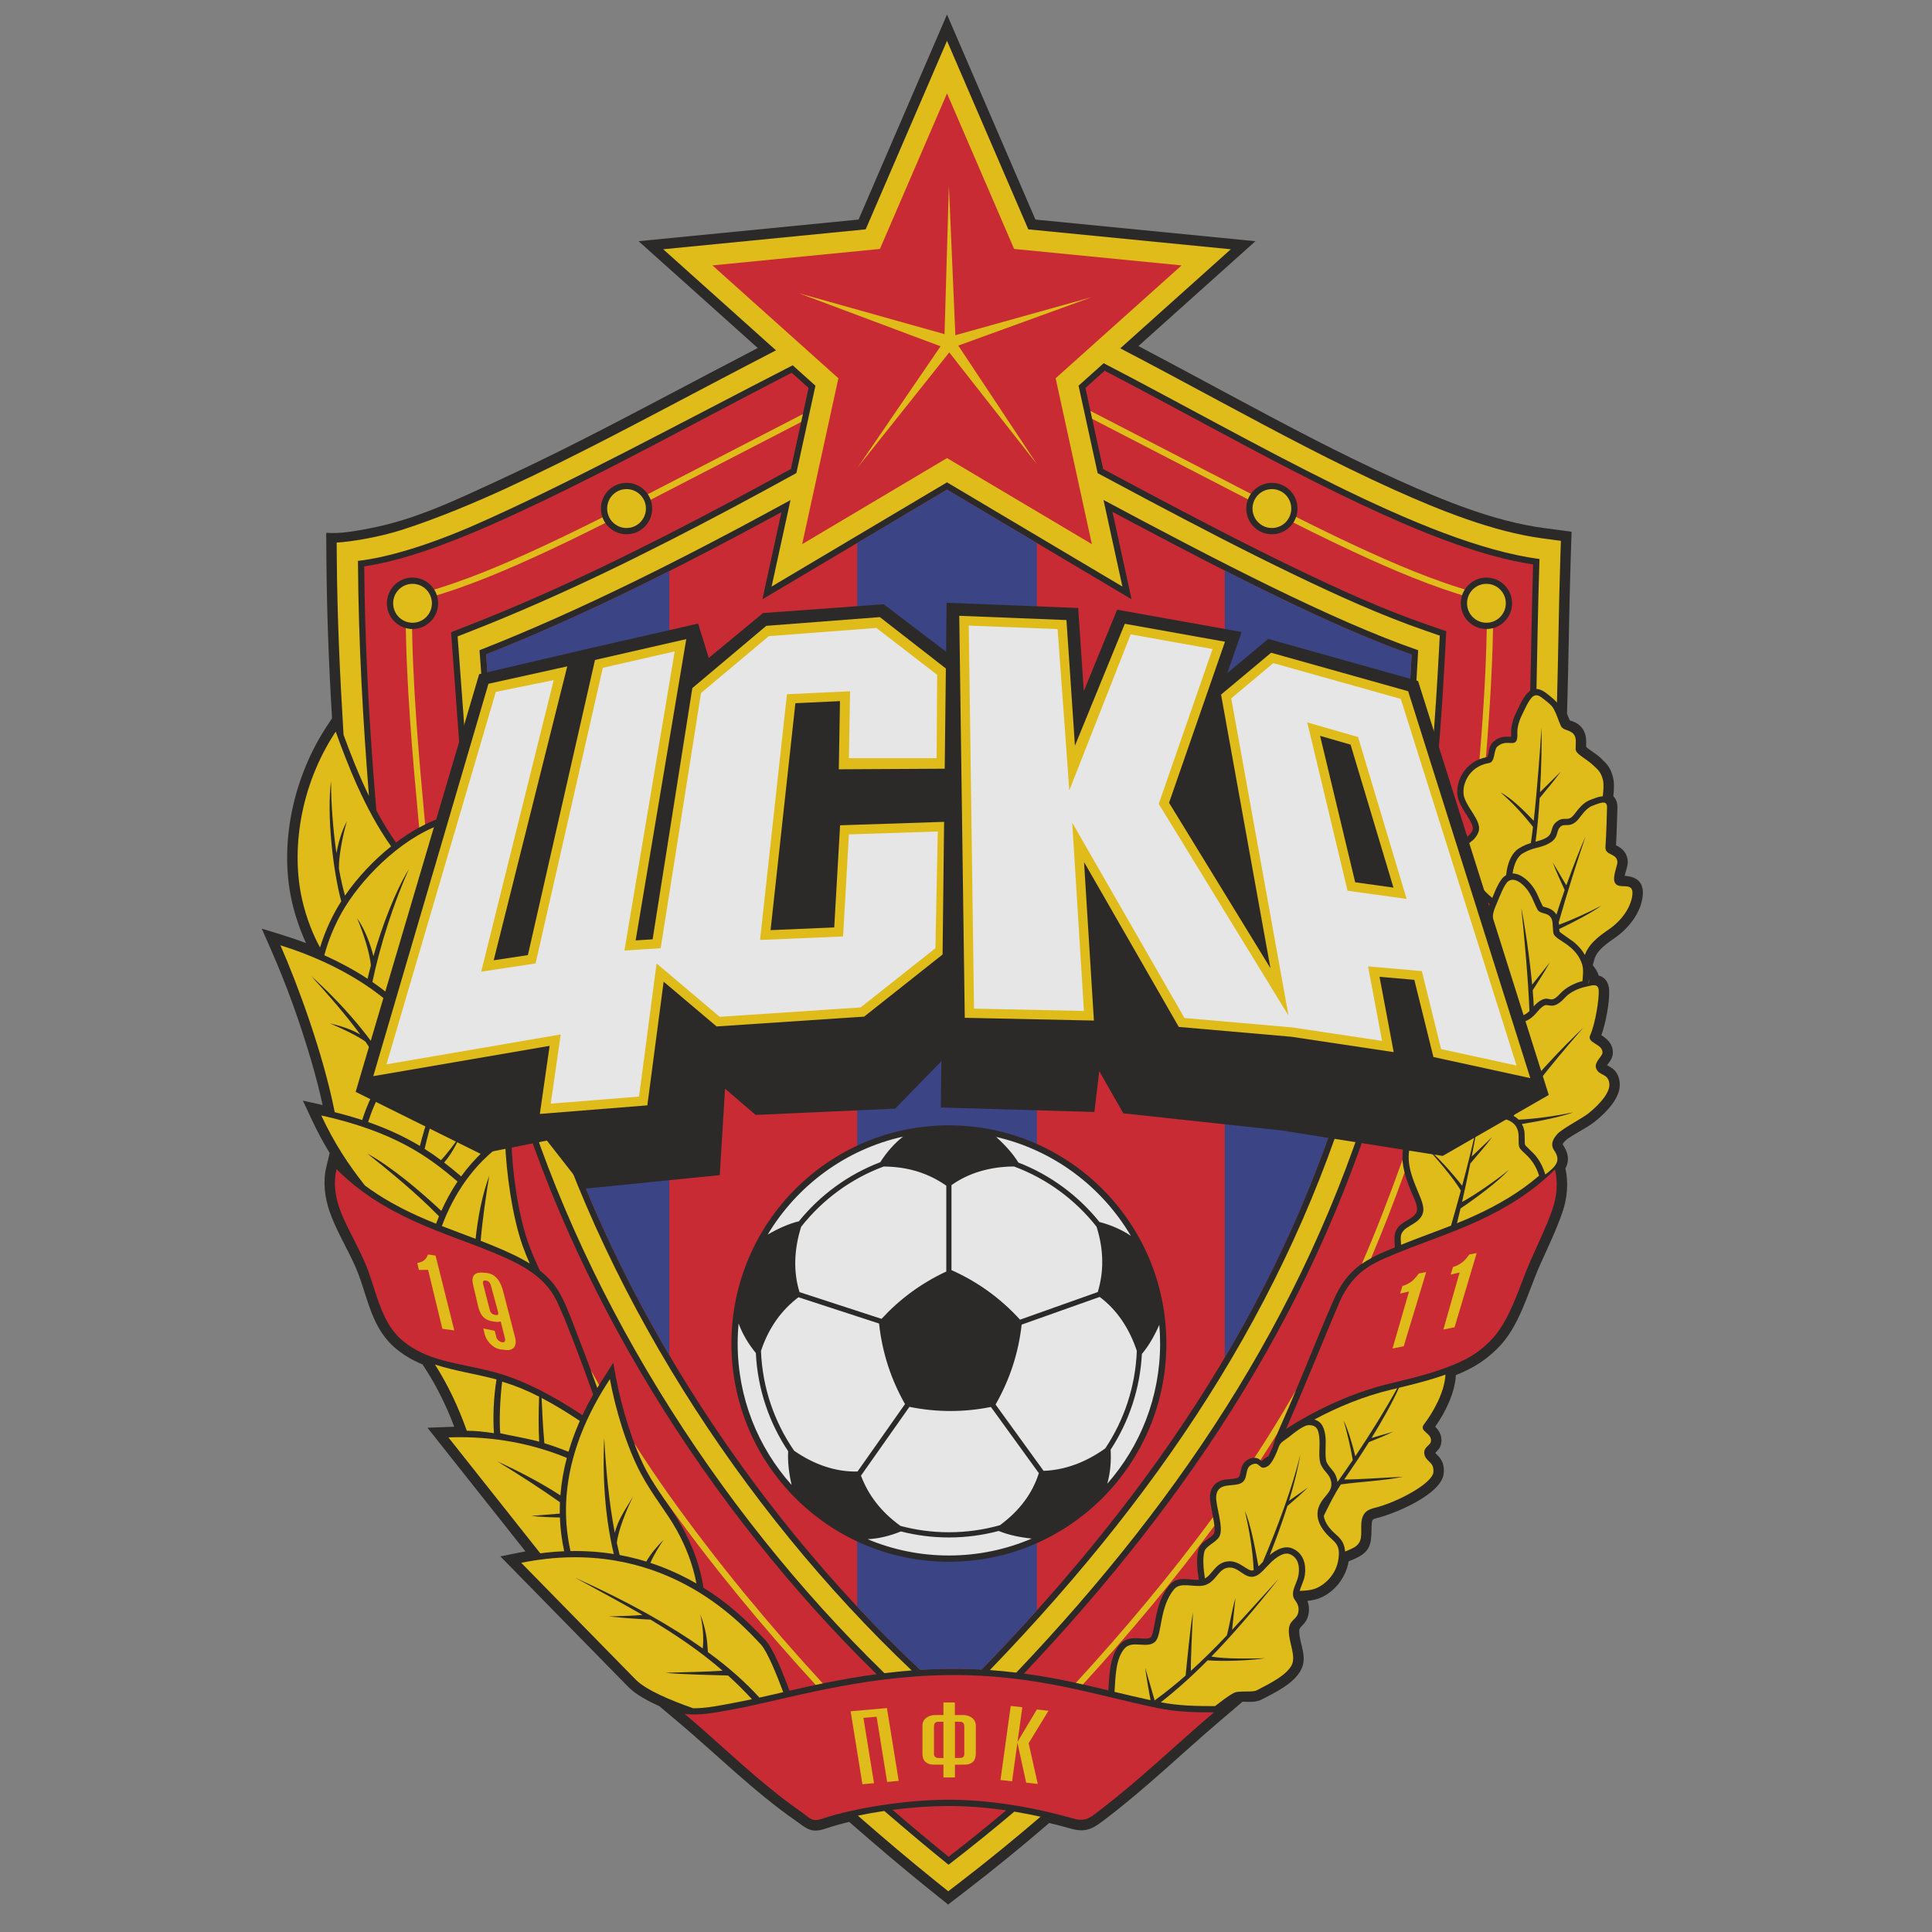 <?xml version="1.0" encoding="UTF-8"?> <svg xmlns="http://www.w3.org/2000/svg" width="108" height="108" viewBox="0 0 108 108" fill="none"><rect x="0" y="0" width="108" height="108" fill="#808080" stroke="none"/> <g opacity="0.8" clip-path="url(#clip0_136_20)"> <path fill-rule="evenodd" clip-rule="evenodd" d="M87.752 40.269C87.809 40.294 87.917 40.326 87.959 40.343C88.135 40.412 88.281 40.507 88.403 40.652C88.683 40.982 88.682 41.35 88.665 41.748C88.881 41.948 89.245 42.151 89.462 42.356C89.852 42.724 90.042 42.93 90.172 43.47C90.249 43.787 90.221 44.168 90.185 44.504C90.353 44.673 90.422 44.91 90.414 45.156C90.39 45.853 90.379 46.55 90.335 47.248C90.352 47.255 90.368 47.264 90.384 47.272C90.739 47.456 90.962 47.728 90.993 48.139C91.011 48.383 90.87 48.724 90.82 48.96C91.501 49.002 91.906 49.326 91.829 50.077C91.734 51.006 91.071 51.852 90.336 52.383C89.87 52.72 89.242 53.098 89.107 53.701C89.091 53.774 89.065 53.847 89.042 53.92C89.046 53.941 89.049 53.962 89.052 53.983C89.195 54.145 89.312 54.329 89.37 54.535C89.741 54.631 89.932 54.934 89.952 55.352C89.984 56.001 89.768 57.173 89.517 57.87C89.535 57.882 89.554 57.893 89.571 57.904C89.928 58.135 90.187 58.445 90.159 58.894C90.15 59.04 90.091 59.176 90.015 59.299C89.974 59.366 89.894 59.464 89.835 59.546C89.926 59.599 90.067 59.671 90.127 59.717C90.394 59.921 90.513 60.206 90.543 60.535C90.621 61.372 89.755 62.214 89.157 62.694C88.876 62.92 88.548 63.095 88.24 63.281C88.058 63.392 87.631 63.627 87.498 63.774C87.46 63.816 87.324 63.934 87.369 63.998C87.666 64.423 87.748 64.869 87.508 65.315C87.689 66.127 87.609 66.986 87.339 67.769C86.991 68.781 86.52 69.743 86.085 70.719C85.391 72.278 84.945 74.173 83.691 75.396C83.157 75.917 82.652 76.28 81.981 76.604C81.785 76.699 81.585 76.787 81.384 76.869C81.336 77.852 80.802 78.942 80.228 79.754C80.509 80.028 80.648 80.363 80.546 80.758C80.484 80.999 80.354 81.077 80.231 81.221C80.295 81.291 80.426 81.419 80.451 81.448C80.675 81.712 80.737 82.015 80.706 82.355C80.601 83.527 77.993 84.606 76.998 84.854C76.737 84.919 76.692 84.941 76.678 85.217C76.636 86.043 76.759 86.63 75.874 87.068C75.715 87.146 75.554 87.218 75.389 87.279C75.238 88.216 74.547 89.082 73.644 89.381C73.462 89.441 73.275 89.472 73.086 89.49C73.171 89.707 73.193 89.934 73.158 90.172C73.127 90.385 73.053 90.566 72.919 90.734C72.846 90.825 72.747 90.907 72.681 90.998C72.641 91.053 72.628 91.103 72.628 91.17C72.628 91.924 73.144 92.629 72.694 93.408C72.266 94.147 71.252 94.629 70.517 95.01C70.32 95.113 70.085 95.134 69.867 95.136C69.77 95.136 69.512 95.122 69.352 95.134L69.45 95.134L68.237 96.167C66.107 97.981 64.093 99.933 61.866 101.632C61.194 102.145 60.786 102.482 59.893 102.23C59.482 102.114 59.069 102.006 58.653 101.906C57.163 103.187 55.642 104.432 54.085 105.63L52.999 106.465L51.932 105.606C50.416 104.387 48.935 103.125 47.47 101.845C47.024 101.952 46.58 102.075 46.145 102.221C45.33 102.497 45.099 102.213 44.477 101.778C42.118 100.13 40.088 98.096 37.893 96.247L36.861 95.379C36.262 95.109 35.556 94.743 35.12 94.298L27.97 87.003L29.023 86.79C29.139 86.766 29.256 86.744 29.373 86.723L23.894 79.811L24.354 79.794C24.701 79.782 25.047 79.766 25.393 79.756C24.953 78.598 24.413 77.486 23.734 76.448L23.618 76.271C23.021 76.023 22.467 75.7 21.986 75.261C20.67 74.057 20.533 72.306 19.848 70.768C19.393 69.745 18.788 68.782 18.423 67.72C18.147 66.919 18.045 66.045 18.246 65.215L18.43 64.458C18.065 63.859 17.733 63.241 17.434 62.601L16.93 61.525L18.036 61.773C17.854 60.93 17.632 60.095 17.39 59.267C16.774 57.165 16.027 55.084 15.145 53.079L14.631 51.91L15.848 52.286C16.273 52.417 16.694 52.562 17.109 52.721C16.766 51.984 16.491 51.161 16.318 50.399C15.573 47.109 16.438 43.362 18.283 40.574L18.562 40.151C18.381 37.178 18.268 34.2 18.246 31.221L18.235 29.786C19.043 29.841 19.811 29.696 20.608 29.546C23.245 29.051 25.541 27.924 28.028 26.777C31.992 24.95 35.836 22.874 39.7 20.846C40.587 20.381 41.473 19.916 42.36 19.454L35.697 13.483L47.995 12.274L52.938 0.812L57.881 12.274L70.179 13.483L63.639 19.344C65.24 20.187 66.833 21.047 68.427 21.903C71.638 23.626 74.853 25.351 78.176 26.847C80.706 27.986 83.529 29.145 86.289 29.515L87.853 29.724L87.801 31.307C87.708 34.167 87.688 37.029 87.598 39.889C87.647 40.017 87.695 40.144 87.752 40.269ZM50.447 101.34C51.3 102.07 52.16 102.791 53.031 103.498C53.929 102.801 54.814 102.088 55.688 101.361C54.77 101.247 53.844 101.185 52.919 101.191C52.097 101.195 51.267 101.249 50.447 101.34Z" fill="#161413"></path> <path fill-rule="evenodd" clip-rule="evenodd" d="M26.382 35.261C31.377 33.302 36.236 30.892 40.97 28.37C42.157 27.737 43.339 27.095 44.518 26.445L45.584 21.561L44.312 20.421C38.108 23.601 31.549 27.159 26.474 29.375C23.888 30.504 21.599 31.178 20.01 31.353C20.037 35.968 20.301 40.409 20.625 44.496C20.07 43.354 19.606 42.176 19.205 41.078C19.003 37.796 18.852 34.509 18.827 31.217L18.82 30.332C19.722 30.275 21.216 30.018 22.447 29.626C24.494 28.974 26.751 28.009 28.271 27.308C32.232 25.482 36.106 23.39 39.97 21.364C41.099 20.771 42.235 20.175 43.378 19.584L37.074 13.934L48.393 12.821L52.938 2.282L57.483 12.821L68.803 13.934L62.624 19.472C64.476 20.437 66.314 21.43 68.153 22.417C71.368 24.142 74.611 25.882 77.938 27.38C80.465 28.517 83.455 29.724 86.212 30.093L87.255 30.233L87.22 31.288C87.134 33.95 87.11 36.613 87.035 39.274C86.901 39.108 86.732 38.986 86.564 38.848C86.359 38.679 86.135 38.52 85.89 38.514C85.938 36.442 85.961 34.23 86.058 31.25C79.55 30.378 70.16 24.693 61.695 20.304L60.292 21.561L61.36 26.45C62.238 26.921 63.117 27.391 63.996 27.858C66.758 29.324 69.535 30.773 72.353 32.129C74.719 33.268 77.173 34.386 79.655 35.245L80.484 35.532L80.438 36.41C80.03 44.05 79.29 51.802 77.237 59.194C73.499 72.651 66.24 83.577 56.809 93.501C56.319 93.442 55.827 93.394 55.334 93.358C65.58 82.733 72.523 71.821 76.116 58.881C78.054 51.902 78.845 44.434 79.276 36.348C74.426 34.67 67.936 31.289 61.687 27.949L62.743 32.789L52.938 26.963L43.133 32.789L44.188 27.957C38.449 31.096 32.531 34.102 26.805 36.348C27.401 44.268 27.853 52.017 29.81 59.036C33.408 71.939 41.428 84.342 50.964 93.379C50.455 93.419 49.947 93.47 49.441 93.532C39.946 84.297 32.212 71.981 28.69 59.35C28.396 58.293 28.135 57.225 27.902 56.147L27.905 56.142L28.192 55.48L27.784 55.587C26.491 49.319 26.122 42.76 25.646 36.436L25.581 35.576L26.382 35.261ZM49.434 101.234C50.901 102.5 52.126 103.518 53.024 104.241C54.267 103.284 55.492 102.293 56.701 101.272C57.193 101.353 57.682 101.448 58.167 101.555C56.719 102.797 55.243 104.004 53.731 105.167L53.007 105.723L52.296 105.151C50.826 103.968 49.381 102.74 47.956 101.496C48.438 101.395 48.934 101.308 49.434 101.234Z" fill="#F6CA00"></path> <path fill-rule="evenodd" clip-rule="evenodd" d="M21.862 47.311C20.386 45.232 19.41 42.681 18.767 40.897C16.708 44.008 16.29 47.645 16.885 50.27C17.137 51.382 17.527 52.308 17.891 52.966C18.117 52.227 18.424 51.514 18.793 50.854C18.881 50.697 18.975 50.54 19.076 50.382C18.617 48.683 18.259 45.563 18.505 43.667C18.506 44.9 18.615 46.36 18.807 47.697C18.911 47.118 19.1 46.445 19.387 45.915C19.139 46.785 18.938 47.861 18.945 48.552C19.044 49.105 19.158 49.62 19.285 50.066C19.961 49.084 20.864 48.11 21.862 47.311Z" fill="#F6CA00"></path> <path fill-rule="evenodd" clip-rule="evenodd" d="M24.665 46.085C22.296 46.918 20.083 49.262 19.098 51.025C18.676 51.78 18.349 52.583 18.129 53.398C18.954 53.77 19.778 54.209 20.549 54.714C20.602 54.479 20.663 54.23 20.733 53.969C20.672 53.285 20.329 52.196 19.964 51.332C20.406 51.953 20.721 52.819 20.875 53.454C21.349 51.802 22.078 49.852 22.855 48.587C21.988 50.525 21.249 52.837 20.817 54.893C21.969 55.684 22.985 56.627 23.678 57.713C24.006 57.445 24.35 57.192 24.703 56.959C24.741 56.733 24.772 56.51 24.793 56.288C24.907 55.114 24.694 53.708 24.387 52.327C24.011 50.633 24.094 47.759 24.665 46.085Z" fill="#F6CA00"></path> <path fill-rule="evenodd" clip-rule="evenodd" d="M20.398 66.269C19.457 65.08 18.678 63.889 17.959 62.353C21.977 63.252 23.893 64.595 25.576 66.049C25.229 66.567 24.927 67.117 24.67 67.691C23.478 66.572 21.908 65.242 20.529 64.48C21.768 65.467 23.288 66.705 24.54 67.993C24.483 68.13 24.429 68.268 24.377 68.407C24.024 68.265 23.672 68.118 23.324 67.959C22.283 67.486 21.3 66.941 20.398 66.269Z" fill="#F6CA00"></path> <path fill-rule="evenodd" clip-rule="evenodd" d="M18.712 62.172C18.06 58.874 16.636 55.028 15.676 52.844C18.948 53.854 21.996 55.702 23.407 57.94C22.63 58.611 21.949 59.364 21.437 60.127C20.923 60.894 20.524 61.733 20.247 62.612C19.741 62.446 19.229 62.301 18.712 62.172ZM17.395 54.562C18.358 55.614 19.304 56.698 20.141 57.832C19.703 57.577 19.188 57.383 18.446 57.21C19.163 57.514 19.908 57.868 20.421 58.22C20.821 58.787 21.193 59.366 21.524 59.959L21.712 59.676C20.828 58.108 19.185 56.163 17.395 54.562Z" fill="#F6CA00"></path> <path fill-rule="evenodd" clip-rule="evenodd" d="M27.584 56.002C25.155 56.639 22.853 58.645 21.727 60.323C21.22 61.079 20.84 61.891 20.578 62.723C21.454 63.028 22.306 63.397 23.116 63.852C23.238 63.92 23.357 63.989 23.474 64.06C23.78 62.833 24.217 61.566 24.79 60.519C24.401 61.738 24.024 62.98 23.737 64.222C24.053 64.423 24.357 64.634 24.652 64.855C25.048 64.43 25.468 63.867 25.834 63.315C25.434 64.124 25.182 64.581 24.826 64.986C25.149 65.234 25.464 65.493 25.778 65.762C26.134 65.271 26.534 64.812 26.98 64.394C26.973 63.626 26.892 62.81 26.78 62.001C26.542 60.282 26.88 57.624 27.584 56.002Z" fill="#F6CA00"></path> <path fill-rule="evenodd" clip-rule="evenodd" d="M28.071 77.234C27.948 78.214 27.903 79.472 27.966 80.12C28.253 80.194 29.514 80.415 30.14 80.592C30.1 79.808 30.102 78.966 30.137 78.074C29.416 77.704 28.815 77.465 28.071 77.234ZM30.431 80.678C30.736 80.77 31.04 80.873 31.341 80.985C31.488 81.04 31.634 81.097 31.78 81.157C31.951 80.574 32.163 79.998 32.413 79.431C31.73 78.974 31.013 78.533 30.276 78.146C30.314 78.987 30.354 79.838 30.431 80.678Z" fill="#F6CA00"></path> <path fill-rule="evenodd" clip-rule="evenodd" d="M30.202 86.831L25.066 80.352C27.664 80.255 29.868 80.75 31.686 81.496C31.504 82.187 31.381 82.888 31.326 83.595C30.353 82.955 29.055 82.261 27.804 81.696C28.912 82.369 30.252 83.231 31.303 83.977C31.294 84.188 31.291 84.4 31.294 84.612C30.873 84.647 30.457 84.676 29.697 84.74C30.217 84.8 30.8 84.819 31.3 84.829C31.322 85.454 31.4 86.083 31.538 86.715C31.095 86.734 30.649 86.773 30.202 86.831Z" fill="#F6CA00"></path> <path fill-rule="evenodd" clip-rule="evenodd" d="M34.093 77.095C32.014 80.252 31.172 83.517 31.891 86.705C32.707 86.691 33.515 86.745 34.312 86.872C33.899 85.156 33.654 82.94 33.776 80.379C33.87 82.114 34.037 83.946 34.366 85.678C34.543 85.025 34.811 84.588 35.394 83.651C34.972 84.489 34.545 85.614 34.482 86.253C34.531 86.48 34.583 86.705 34.638 86.927C35.139 87.02 35.636 87.141 36.127 87.292C36.384 86.845 36.719 86.452 37.09 86.083C36.864 86.428 36.578 86.856 36.357 87.365C37.081 87.603 37.794 87.905 38.492 88.276C38.642 88.356 38.787 88.436 38.931 88.519C38.723 87.391 38.295 86.377 37.828 85.532C37.266 84.516 36.498 83.628 35.837 82.393C35.017 80.864 34.394 78.731 34.093 77.095Z" fill="#F6CA00"></path> <path d="M38.746 95.492C37.507 95.057 36.113 94.48 35.534 93.889L29.137 87.362C36.955 85.782 41.366 90.681 42.535 91.929C42.88 92.298 43.408 93.585 43.784 94.594C43.339 94.696 42.895 94.799 42.451 94.897C41.718 94.086 40.782 93.238 39.573 92.355C39.529 91.613 39.463 91.065 39.142 90.244C39.297 90.905 39.345 91.541 39.287 92.149C37.526 90.898 35.211 89.578 32.145 88.193C33.405 88.886 34.672 89.553 35.914 90.275C35.356 90.324 35.003 90.328 34.037 90.359C34.877 90.455 35.817 90.51 36.361 90.538C37.756 91.37 39.114 92.283 40.394 93.393C39.618 93.453 38.205 93.477 37.192 93.509C38.008 93.603 39.942 93.637 40.697 93.662C41.155 94.075 41.601 94.515 42.035 94.987C41.7 95.058 41.366 95.126 41.031 95.189C40.383 95.31 39.481 95.505 38.746 95.492Z" stroke="#161413" stroke-width="0.039"></path> <path fill-rule="evenodd" clip-rule="evenodd" d="M38.746 95.492C37.507 95.057 36.113 94.48 35.534 93.889L29.137 87.362C36.955 85.782 41.366 90.681 42.535 91.929C42.88 92.298 43.408 93.585 43.784 94.594C43.339 94.696 42.895 94.799 42.451 94.897C41.718 94.086 40.782 93.238 39.573 92.355C39.529 91.613 39.463 91.065 39.142 90.244C39.297 90.905 39.345 91.541 39.287 92.149C37.526 90.898 35.211 89.578 32.145 88.193C33.405 88.886 34.672 89.553 35.914 90.275C35.356 90.324 35.003 90.328 34.037 90.359C34.877 90.455 35.817 90.51 36.361 90.538C37.756 91.37 39.114 92.283 40.394 93.393C39.618 93.453 38.205 93.477 37.192 93.509C38.008 93.603 39.942 93.637 40.697 93.662C41.155 94.075 41.601 94.515 42.035 94.987C41.7 95.058 41.366 95.126 41.031 95.189C40.383 95.31 39.481 95.505 38.746 95.492Z" fill="#F6CA00"></path> <path fill-rule="evenodd" clip-rule="evenodd" d="M24.316 76.279C25.037 77.41 25.611 78.624 26.095 79.979C26.563 79.984 26.982 80.021 27.611 80.116C27.551 79.227 27.588 78.144 27.755 77.112C26.655 76.812 25.439 76.644 24.316 76.279Z" fill="#F6CA00"></path> <path d="M18.811 65.353C18.635 66.078 18.73 66.826 18.972 67.53C19.284 68.435 19.84 69.319 20.379 70.53C20.993 71.911 21.209 73.761 22.378 74.83C23.812 76.141 25.696 76.175 27.683 76.718C29.26 77.149 30.899 78.005 32.559 79.109C32.742 78.719 32.942 78.334 33.158 77.953C32.442 75.933 31.541 73.591 31.125 72.732C30.4 71.237 28.916 70.576 27.481 69.982C24.92 68.921 21.468 68.043 18.811 65.353Z" stroke="#161413" stroke-width="0.039"></path> <path fill-rule="evenodd" clip-rule="evenodd" d="M28.237 63.829C26.432 65.071 25.339 66.824 24.701 68.536C25.328 68.781 25.958 69.012 26.587 69.252C26.713 68.046 26.955 66.796 27.349 65.725C27.153 66.928 26.973 68.149 26.869 69.361C27.118 69.457 27.366 69.556 27.613 69.659C28.365 69.97 29.033 70.275 29.612 70.635C29.474 70.318 29.339 69.989 29.215 69.643C28.632 68.008 28.292 65.491 28.237 63.829Z" fill="#F6CA00"></path> <path fill-rule="evenodd" clip-rule="evenodd" d="M18.811 65.353C18.635 66.078 18.73 66.826 18.972 67.53C19.284 68.435 19.84 69.319 20.379 70.53C20.993 71.911 21.209 73.761 22.378 74.83C23.812 76.141 25.696 76.175 27.683 76.718C29.26 77.149 30.899 78.005 32.559 79.109C32.742 78.719 32.942 78.334 33.158 77.953C32.442 75.933 31.541 73.591 31.125 72.732C30.4 71.237 28.916 70.576 27.481 69.982C24.92 68.921 21.468 68.043 18.811 65.353Z" fill="#D91521"></path> <path fill-rule="evenodd" clip-rule="evenodd" d="M86.925 65.377C87.101 66.102 87.031 66.876 86.789 67.579C86.478 68.484 86.093 69.27 85.554 70.481C84.94 71.861 84.419 73.872 83.285 74.978C82.74 75.51 82.326 75.79 81.728 76.079C80.458 76.692 78.971 77.03 77.611 77.361C75.974 77.758 73.899 78.581 71.891 79.88C72.779 77.885 74.496 73.654 74.882 72.781C75.729 70.867 77.017 70.502 78.452 69.908C80.964 68.897 84.293 67.993 86.925 65.377Z" fill="#D91521"></path> <path fill-rule="evenodd" clip-rule="evenodd" d="M62.301 94.576C62.36 93.679 62.374 92.712 62.861 92.153C63.294 91.658 64.116 92.187 64.566 91.779C64.978 91.406 64.788 89.838 65.644 88.829C65.993 88.418 66.745 88.745 67.271 88.633C67.979 88.481 68.065 87.702 68.663 87.63C69.245 87.56 69.569 88.282 70.133 88.122C70.462 88.028 70.721 87.651 71.055 87.331C71.388 87.011 71.797 86.749 72.111 86.882C72.569 87.078 72.657 87.544 72.594 88.003C72.531 88.462 72.219 88.817 72.288 89.223C72.332 89.486 72.652 89.61 72.582 90.088C72.508 90.588 72.046 90.506 72.046 91.17C72.046 91.841 72.479 92.614 72.189 93.115C71.867 93.673 71.021 94.091 70.249 94.492C70.012 94.615 69.238 94.495 68.984 94.63C68.569 94.853 68.245 95.131 67.925 95.371L67.859 95.372C66.846 95.374 65.882 95.351 64.888 95.16C65.737 94.496 66.594 93.736 67.508 92.814C68.407 92.88 69.858 92.831 70.719 92.696C70.048 92.713 68.501 92.748 67.716 92.603C68.845 91.447 70.066 90.041 71.471 88.266C70.6 89.21 69.753 90.17 68.876 91.107C68.941 90.497 68.988 90.054 69.063 89.326C68.843 90.109 68.727 90.884 68.584 91.418C67.938 92.099 67.273 92.765 66.569 93.404C66.562 92.636 66.644 91.177 66.686 90.137C66.532 90.958 66.354 92.934 66.276 93.665C65.728 94.148 65.154 94.613 64.546 95.054C64.36 94.41 64.235 93.975 64.02 93.232C64.095 93.898 64.232 94.532 64.316 95.041C63.642 94.896 62.971 94.737 62.301 94.576Z" fill="#F6CA00"></path> <path fill-rule="evenodd" clip-rule="evenodd" d="M78.103 77.602C77.449 78.792 76.592 80.171 75.764 81.405C75.561 80.6 75.363 79.94 75.109 79.4C75.305 80.101 75.489 80.848 75.621 81.618C75.327 82.052 75.038 82.466 74.766 82.843C74.76 82.793 74.751 82.742 74.737 82.687C74.626 82.228 74.358 82.123 74.168 81.756C74.042 81.515 74.13 80.717 74.102 80.397C74.058 79.879 73.916 79.471 73.471 79.353C74.807 78.635 76.26 78.049 77.693 77.701L78.103 77.602ZM80.802 76.842C80.752 77.852 80.083 78.993 79.597 79.627C79.291 80.028 80.111 80.111 79.982 80.613C79.934 80.801 79.575 80.905 79.618 81.248C79.68 81.743 80.183 81.675 80.126 82.303C80.072 82.908 78.166 83.962 76.857 84.287C76.49 84.379 76.131 84.519 76.097 85.188C76.067 85.761 76.225 86.243 75.616 86.545C75.465 86.619 75.326 86.681 75.189 86.733C75.171 86.387 75.049 86.102 74.731 85.824C74.366 85.506 74.042 85.139 74.003 84.731C74.28 84.172 74.56 83.579 74.956 82.979C76.137 82.819 77.382 82.77 78.432 82.554C77.29 82.602 76.154 82.699 75.144 82.704C75.547 82.121 76.036 81.396 76.526 80.615C76.938 80.448 77.414 80.261 77.885 80.031C77.395 80.174 77.039 80.278 76.669 80.386C77.234 79.472 77.79 78.493 78.205 77.577C79.075 77.366 79.957 77.145 80.802 76.842Z" fill="#F6CA00"></path> <path fill-rule="evenodd" clip-rule="evenodd" d="M67.355 88.235C67.266 87.656 67.228 87.107 67.323 86.74C67.406 86.418 67.975 86.228 68.163 85.895C68.436 85.412 67.933 84.14 67.987 83.621C68.063 82.89 68.813 83.101 69.278 82.95C69.85 82.764 69.517 82.099 69.961 81.88C70.473 81.628 70.353 82.283 70.884 81.951C71.119 81.804 71.381 81.176 71.478 80.894C71.579 80.598 71.839 80.5 72.007 80.364C72.46 79.996 72.906 79.677 73.128 79.668C73.625 79.648 73.713 79.933 73.756 80.427C73.795 80.888 73.67 81.554 73.859 81.918C74.062 82.309 74.311 82.404 74.399 82.77C74.509 83.221 74.262 83.435 73.993 83.768C73.226 84.716 73.89 85.553 74.502 86.088C74.867 86.406 74.871 86.718 74.826 87.106C74.717 88.042 74 88.649 73.463 88.826C73.228 88.904 72.945 88.92 72.654 88.932C72.722 88.668 72.898 88.362 72.941 88.051C73.025 87.436 72.863 86.823 72.249 86.561C71.804 86.371 71.335 86.632 70.983 86.927C71.306 86.105 71.659 85.157 71.968 84.184C72.314 83.883 72.722 83.541 73.111 83.155C72.686 83.452 72.379 83.668 72.058 83.893C72.325 83.02 72.552 82.135 72.685 81.311C72.266 83.103 71.391 85.432 70.594 87.311C70.516 87.394 70.432 87.483 70.348 87.562C70.105 86.243 69.91 85.231 69.59 84.454C69.825 85.488 70.028 86.617 70.082 87.769C70.067 87.776 70.052 87.781 70.039 87.785C69.736 87.871 69.296 87.201 68.622 87.283C67.933 87.366 67.777 88.018 67.355 88.235Z" fill="#F6CA00"></path> <path fill-rule="evenodd" clip-rule="evenodd" d="M80.564 63.034C80.566 62.646 80.623 62.287 80.794 61.994C81.126 61.427 82.032 61.79 82.398 61.304C82.732 60.86 82.251 59.356 82.902 58.203C83.168 57.734 83.911 57.824 84.406 57.614C85.073 57.331 84.692 57.327 85.248 57.097C85.88 56.835 85.949 56.39 86.345 56.205C86.573 56.098 86.831 56.486 87.468 55.783C87.777 55.44 88.283 55.234 88.617 55.167C88.955 55.099 89.349 54.918 89.371 55.38C89.393 55.83 89.184 57.233 88.893 57.864C88.681 58.322 89.611 58.341 89.579 58.858C89.567 59.052 89.112 59.37 89.218 59.699C89.372 60.173 89.906 59.963 89.964 60.59C90.004 61.018 89.54 61.639 88.794 62.239C88.455 62.511 87.325 63.098 87.069 63.38C86.795 63.68 86.651 63.988 86.893 64.333C87.294 64.908 86.923 65.246 86.382 65.657C86.266 65.262 86.084 64.895 85.81 64.567C85.711 64.449 85.295 64.077 85.254 63.998C85.216 63.89 85.248 63.41 85.208 63.208C85.181 63.067 85.135 62.944 85.074 62.834C85.972 62.69 87.319 62.425 87.943 62.178C87.004 62.385 85.692 62.562 84.89 62.59C84.808 62.506 84.712 62.435 84.607 62.376C85.488 60.971 87.611 58.463 88.518 57.441C87.561 58.33 85.035 60.897 84.354 62.262C84.269 62.232 84.18 62.206 84.087 62.186C83.497 62.056 82.41 62.393 81.838 62.579C81.409 62.718 80.986 62.873 80.564 63.034Z" fill="#F6CA00"></path> <path fill-rule="evenodd" clip-rule="evenodd" d="M82.127 53.721C82.118 53.6 82.116 53.481 82.124 53.367C82.165 53.516 82.196 53.638 82.127 53.721ZM84.556 48.827C84.627 48.336 84.802 47.895 85.12 47.706C85.742 47.335 86.101 47.432 86.621 47.128C87.211 46.783 86.925 46.406 87.292 46.169C87.503 46.032 87.836 46.306 88.273 45.745C88.556 45.381 88.736 45.139 89.058 45.027C89.384 44.914 89.85 44.673 89.834 45.136C89.819 45.578 89.802 46.552 89.746 47.341C89.71 47.844 90.375 47.666 90.414 48.182C90.428 48.375 90.118 49.025 90.269 49.336C90.486 49.785 91.333 49.217 91.251 50.017C91.196 50.559 90.823 51.313 89.997 51.91C89.599 52.198 88.857 52.642 88.595 53.383C88.448 53.119 88.251 52.893 88.009 52.686C87.894 52.587 87.236 52.154 87.175 52.075C87.169 52.027 87.165 51.979 87.162 51.932C87.971 51.546 89.031 50.995 89.517 50.624C88.824 50.997 87.885 51.418 87.148 51.694C87.145 51.645 87.141 51.596 87.135 51.549C87.605 49.891 88.287 47.772 88.634 46.758C88.372 47.336 87.957 48.376 87.559 49.489C87.304 49.053 87.125 48.769 86.797 48.206C87.023 48.813 87.271 49.307 87.466 49.751C87.303 50.213 87.146 50.681 87.005 51.129C86.987 51.099 86.967 51.069 86.944 51.039C86.828 50.89 86.677 50.806 86.502 50.748C86.456 50.733 86.291 50.692 86.246 50.666C86.074 50.348 85.977 50.03 85.779 49.707C85.538 49.312 85.05 48.827 84.556 48.827ZM88.821 54.754C88.835 54.841 88.828 54.926 88.802 55.01L88.804 54.983C88.808 54.907 88.814 54.831 88.821 54.754Z" fill="#F6CA00"></path> <path fill-rule="evenodd" clip-rule="evenodd" d="M82.384 58.517C82.348 58.424 82.319 58.335 82.301 58.252C82.232 57.927 82.656 57.502 82.676 57.119C82.704 56.564 81.687 55.653 81.504 55.165C81.245 54.477 82.009 54.329 82.358 53.984C82.786 53.562 82.192 53.116 82.491 52.722C82.837 52.266 83.022 52.905 83.348 52.37C83.493 52.133 83.496 51.651 83.457 51.356C83.416 51.046 83.604 50.653 83.693 50.447C83.812 50.17 84.103 49.376 84.336 49.247C84.697 49.006 85.222 49.468 85.481 49.891C85.722 50.285 85.768 50.52 85.945 50.844C86.081 51.095 86.473 51.003 86.668 51.255C86.83 51.463 86.776 51.673 86.829 52.128C86.863 52.421 87.336 52.571 87.782 52.952C88.049 53.181 88.315 53.479 88.448 53.933C88.525 54.197 88.489 54.478 88.463 54.843C88.011 54.951 87.517 55.207 87.21 55.548C86.66 56.155 86.666 55.669 86.198 55.888C85.999 55.981 85.866 56.116 85.74 56.257C85.726 55.974 85.704 55.672 85.677 55.36C85.947 54.922 86.313 54.388 86.633 53.801C86.23 54.31 85.968 54.642 85.648 55.046C85.496 53.429 85.223 51.625 85.042 50.759C85.177 51.989 85.429 54.756 85.498 56.519C85.394 56.618 85.275 56.707 85.115 56.774C84.922 56.854 84.76 56.932 84.619 57.091C84.535 57.186 84.384 57.243 84.27 57.291C83.716 57.527 82.97 57.376 82.599 58.031C82.51 58.189 82.44 58.351 82.384 58.517Z" fill="#F6CA00"></path> <path fill-rule="evenodd" clip-rule="evenodd" d="M83.419 50.196C82.968 49.828 82.601 49.361 82.33 49.103C81.716 48.519 82.104 48.959 81.734 48.397C81.44 47.95 81.813 47.347 82.233 47.049C82.507 46.853 82.659 46.563 82.679 46.37C82.736 45.818 82.053 45.211 81.849 44.558C81.674 43.995 82.036 42.85 83.235 42.655C83.591 42.597 83.489 41.938 83.692 41.746C84.272 41.195 84.865 41.995 84.821 40.973C84.808 40.661 84.929 40.278 85.028 40.077C85.16 39.806 85.49 39.027 85.729 38.91C85.932 38.788 86.126 38.941 86.343 39.119C86.522 39.266 86.734 39.412 86.841 39.609C87.063 40.014 87.097 40.252 87.257 40.584C87.382 40.842 87.754 40.787 87.96 41.03C88.111 41.209 88.096 41.404 88.078 41.861C88.065 42.156 88.637 42.378 89.063 42.781C89.319 43.022 89.496 43.148 89.607 43.608C89.661 43.833 89.634 44.176 89.597 44.514C89.444 44.519 89.288 44.57 89.146 44.621C89.078 44.646 89.011 44.673 88.942 44.697C88.508 44.847 88.268 45.181 87.996 45.53C87.655 45.969 87.476 45.632 87.101 45.875C86.596 46.202 86.879 46.571 86.444 46.826C86.282 46.921 86.126 46.973 85.946 47.021L85.837 47.05C85.933 46.39 86.01 45.516 86.067 44.614C86.395 44.201 86.858 43.682 87.252 43.13C86.789 43.588 86.458 43.916 86.087 44.285C86.167 42.868 86.196 41.435 86.167 40.69C86.105 41.785 85.931 44.133 85.736 45.881C85.163 45.277 84.436 44.572 83.876 44.295C84.556 44.866 85.227 45.622 85.696 46.224C85.656 46.559 85.616 46.864 85.576 47.125C85.362 47.192 85.166 47.271 84.941 47.405C84.454 47.695 84.254 48.33 84.192 48.925C84.178 48.933 84.165 48.941 84.152 48.949C83.83 49.143 83.583 49.796 83.419 50.196Z" fill="#F6CA00"></path> <path fill-rule="evenodd" clip-rule="evenodd" d="M78.32 69.584C78.3 69.338 78.296 69.151 78.316 69.062C78.427 68.573 79.091 68.51 79.426 68.045C79.721 67.637 79.496 67.168 79.25 66.577C78.934 65.818 78.551 64.891 78.858 63.973C78.934 63.242 79.365 63.847 79.83 63.696C79.977 63.648 81.403 63.043 82.602 62.715C82.351 63.893 82.057 65.082 81.735 66.282C81.179 65.576 80.353 64.646 79.749 64.156C80.221 64.661 81.274 65.876 81.662 66.554C81.486 67.204 81.302 67.856 81.114 68.513C80.187 68.879 79.25 69.21 78.322 69.583L78.32 69.584ZM82.631 62.707C83.2 62.553 83.716 62.462 84.012 62.528C85.206 62.791 84.791 63.73 84.926 64.117C85.03 64.416 85.711 64.659 86.037 65.722C84.974 66.633 83.781 67.336 82.499 67.926C82.15 68.087 81.798 68.237 81.445 68.38C81.512 68.112 81.578 67.836 81.645 67.553C82.394 67.052 83.751 66.061 84.346 65.395C83.83 65.833 82.446 66.817 81.73 67.189C81.884 66.52 82.037 65.808 82.191 65.044C82.525 64.633 82.993 64.129 83.417 63.558C82.947 64.005 82.641 64.298 82.268 64.654C82.389 64.039 82.51 63.391 82.631 62.707Z" fill="#F6CA00"></path> <path fill-rule="evenodd" clip-rule="evenodd" d="M52.939 5.22L49.189 13.916L39.826 14.836L46.866 21.145L44.842 30.418L52.939 25.607L61.036 30.418L59.011 21.145L66.051 14.836L56.689 13.916L52.939 5.22Z" fill="#D91521"></path> <path fill-rule="evenodd" clip-rule="evenodd" d="M53.043 10.377L52.8 18.679L44.664 16.394L52.577 19.358L47.948 26.127L53.064 19.7L57.982 25.97L53.569 19.319L61.031 16.61L53.405 18.738L53.043 10.377Z" fill="#F6CA00"></path> <path fill-rule="evenodd" clip-rule="evenodd" d="M38.266 95.801C40.435 97.628 42.358 99.588 44.808 101.3C45.279 101.629 45.377 101.865 45.959 101.669C47.742 101.067 50.622 100.62 52.914 100.607C55.279 100.594 57.724 101.012 60.049 101.669C60.725 101.859 60.998 101.561 61.513 101.168C63.728 99.478 65.738 97.529 67.86 95.722C66.744 95.725 65.783 95.7 64.712 95.482C61.345 94.796 57.911 93.582 52.982 93.638C48.053 93.693 43.813 95.025 41.095 95.533C39.97 95.743 39.01 95.926 38.266 95.801Z" fill="#D91521"></path> <path fill-rule="evenodd" clip-rule="evenodd" d="M26.255 34.935C31.25 32.976 36.074 30.582 40.807 28.06C41.946 27.453 43.081 26.837 44.212 26.215L45.2 21.686L44.254 20.837C43.051 21.458 41.857 22.085 40.671 22.707C36.784 24.746 32.887 26.849 28.903 28.686C28.017 29.095 26.949 29.577 25.821 30.029C23.985 30.764 22.179 31.388 20.361 31.66C20.395 35.635 20.586 39.489 20.889 43.452C20.936 44.07 20.986 44.687 21.037 45.304C21.372 45.929 21.737 46.534 22.137 47.098C22.913 46.513 23.737 46.041 24.55 45.754L25.229 45.516L24.996 46.198C24.447 47.808 24.359 50.59 24.728 52.25C25.013 53.533 25.268 55.008 25.141 56.322C25.128 56.452 25.113 56.582 25.095 56.712C25.859 56.25 26.659 55.889 27.445 55.676C26.139 49.374 25.779 42.853 25.298 36.462L25.214 35.343L26.255 34.935ZM44.132 94.513C44.801 94.358 45.471 94.207 46.143 94.072C47.092 93.882 48.044 93.717 49 93.589C39.544 84.327 31.868 72.046 28.355 59.444C28.105 58.55 27.88 57.649 27.676 56.744C27.156 58.304 26.921 60.472 27.126 61.952C27.22 62.631 27.302 63.36 27.326 64.086C27.553 63.894 27.791 63.712 28.041 63.54L28.566 63.179L28.587 63.817C28.645 65.568 28.958 67.879 29.546 69.524C29.73 70.04 29.952 70.536 30.181 71.029C30.406 71.206 30.614 71.397 30.803 71.606C31.304 72.162 31.609 72.886 31.973 73.818C32.32 74.707 33.059 76.646 33.389 77.582L34.281 76.177L34.438 77.031C34.733 78.635 35.391 80.818 36.145 82.227C36.737 83.331 37.536 84.279 38.135 85.362C38.72 86.42 39.148 87.564 39.324 88.753C40.634 89.566 41.704 90.53 42.79 91.689C43.208 92.135 43.751 93.47 44.132 94.513ZM49.893 101.171C50.926 102.061 51.971 102.94 53.029 103.795C54.118 102.953 55.188 102.086 56.243 101.201C55.139 101.039 54.025 100.951 52.918 100.957C51.995 100.962 50.947 101.035 49.893 101.171ZM61.957 94.493C62.011 93.616 62.04 92.564 62.601 91.922C63.155 91.288 64.058 91.769 64.334 91.519C64.443 91.42 64.566 90.638 64.598 90.475C64.731 89.797 64.925 89.138 65.38 88.602C65.833 88.069 66.475 88.336 67.011 88.313C66.915 87.693 66.874 87.083 66.985 86.652C67.118 86.136 67.688 86.026 67.86 85.722C68.026 85.428 67.59 84.076 67.641 83.584C67.67 83.305 67.782 83.058 68.014 82.893C68.41 82.614 68.787 82.741 69.171 82.616C69.45 82.526 69.208 81.861 69.807 81.566C69.999 81.469 70.275 81.459 70.409 81.584C70.456 81.627 70.501 81.658 70.541 81.676L70.557 81.659C70.664 81.535 70.785 81.454 70.911 81.402L71.147 80.886C71.246 80.503 71.398 80.12 71.573 79.737C72.027 78.719 72.457 77.686 72.886 76.658C73.443 75.323 73.98 73.96 74.564 72.639C75.353 70.855 76.395 70.38 77.977 69.726C77.948 69.403 77.942 69.135 77.976 68.984C78.132 68.294 78.834 68.269 79.144 67.84C79.349 67.556 79.043 66.987 78.929 66.712C78.555 65.815 78.207 64.87 78.516 63.897C78.548 63.643 78.64 63.386 78.901 63.287C79.233 63.162 79.535 63.423 79.723 63.362C79.883 63.309 80.052 63.238 80.217 63.17C80.207 62.681 80.266 62.207 80.493 61.817C80.918 61.089 81.896 61.391 82.12 61.093C82.209 60.975 82.182 60.184 82.183 60.018C82.184 59.692 82.2 59.368 82.253 59.051C82.113 58.794 82.008 58.547 81.96 58.325C81.85 57.807 82.309 57.452 82.328 57.101C82.345 56.763 81.351 55.75 81.177 55.288C81.079 55.026 81.069 54.753 81.203 54.502C81.356 54.216 81.583 54.096 81.802 53.964C81.746 53.529 81.756 53.103 81.912 52.726C82.144 52.164 82.733 52.093 83.112 51.975C83.139 51.78 83.128 51.529 83.111 51.402C83.072 51.103 83.165 50.81 83.278 50.534C82.847 50.192 82.503 49.75 82.09 49.357C81.992 49.263 81.725 49.044 81.65 48.935C81.58 48.833 81.516 48.7 81.444 48.59C81.023 47.95 81.486 47.151 82.032 46.763C82.151 46.678 82.317 46.487 82.333 46.334C82.358 46.081 81.999 45.584 81.868 45.373C81.728 45.149 81.596 44.915 81.517 44.662C81.379 44.221 81.5 43.686 81.725 43.294C82.032 42.758 82.541 42.423 83.143 42.316C83.243 42.141 83.185 41.746 83.452 41.492C83.658 41.296 83.896 41.194 84.178 41.18C84.251 41.176 84.38 41.188 84.471 41.189C84.478 41.121 84.475 41.028 84.473 40.988C84.459 40.651 84.568 40.223 84.715 39.922C84.892 39.561 85.186 38.826 85.54 38.615C85.6 36.261 85.627 33.907 85.7 31.552C82.876 31.118 79.897 29.924 77.32 28.764C73.96 27.251 70.687 25.497 67.441 23.755C65.548 22.739 63.656 21.716 61.75 20.725L60.677 21.686L61.666 26.217C62.497 26.663 63.328 27.107 64.16 27.548C66.919 29.013 69.689 30.458 72.504 31.813C74.873 32.953 77.283 34.054 79.769 34.914L80.847 35.286L80.786 36.429C80.377 44.108 79.637 51.857 77.573 59.288C73.843 72.719 66.604 83.658 57.239 93.555C57.993 93.657 58.746 93.785 59.503 93.938C60.326 94.104 61.142 94.297 61.957 94.493Z" fill="#D91521"></path> <path fill-rule="evenodd" clip-rule="evenodd" d="M27.172 36.58C27.726 43.991 28.146 51.769 30.145 58.941C33.711 71.728 41.706 84.207 51.437 93.345C51.949 93.313 52.463 93.293 52.978 93.287C53.617 93.28 54.248 93.295 54.874 93.329C64.539 83.355 72.001 72.395 75.779 58.787C77.778 51.591 78.509 44.032 78.913 36.592C76.46 35.726 74.038 34.623 71.698 33.497C68.862 32.132 66.068 30.674 63.288 29.199C62.922 29.004 62.555 28.809 62.188 28.613L63.255 33.5L52.938 27.37L42.62 33.5L43.683 28.63C43.017 28.992 42.348 29.352 41.678 29.709C36.968 32.219 32.137 34.616 27.172 36.58Z" fill="#D91521"></path> <path fill-rule="evenodd" clip-rule="evenodd" d="M27.172 36.58C27.726 43.991 28.146 51.769 30.145 58.941C31.752 64.702 34.257 70.399 37.415 75.757V31.925C34.063 33.616 30.651 35.204 27.172 36.58ZM47.917 89.813C49.06 91.037 50.236 92.217 51.437 93.345C51.949 93.313 52.463 93.293 52.978 93.287C53.617 93.28 54.248 93.295 54.874 93.329C55.93 92.24 56.96 91.138 57.961 90.022V30.354L52.938 27.37L47.917 30.352V89.813ZM68.464 75.889C71.573 70.633 74.058 64.985 75.779 58.787C77.778 51.591 78.509 44.032 78.913 36.592C76.46 35.726 74.038 34.623 71.698 33.497C70.614 32.975 69.537 32.44 68.464 31.896V75.889Z" fill="#293484"></path> <path fill-rule="evenodd" clip-rule="evenodd" d="M44.783 23.591L35.164 28.562C33.634 29.341 32.098 30.11 30.541 30.834C28.376 31.841 26.079 32.827 23.777 33.467L23.609 33.514L23.516 33.176L23.684 33.129C25.967 32.495 28.247 31.515 30.394 30.516C31.947 29.794 33.479 29.027 35.005 28.25L44.88 23.148L44.783 23.591Z" fill="#F6CA00"></path> <path fill-rule="evenodd" clip-rule="evenodd" d="M60.957 22.971L71.173 28.25C72.699 29.027 74.231 29.794 75.784 30.516C77.932 31.515 80.212 32.495 82.495 33.129L82.663 33.176L82.57 33.514L82.402 33.467C80.1 32.827 77.803 31.841 75.638 30.834C74.081 30.11 72.545 29.341 71.014 28.562L61.054 23.415L60.957 22.971Z" fill="#F6CA00"></path> <path fill-rule="evenodd" clip-rule="evenodd" d="M23.022 34.15C23.044 38.147 23.398 42.112 23.765 46.084C23.653 46.139 23.542 46.196 23.431 46.257C23.058 42.227 22.695 38.206 22.673 34.151L22.672 33.977L23.021 33.975L23.022 34.15Z" fill="#F6CA00"></path> <path fill-rule="evenodd" clip-rule="evenodd" d="M83.473 34.151C83.458 36.889 83.288 39.611 83.064 42.331C82.94 42.357 82.82 42.394 82.705 42.44C82.934 39.683 83.109 36.924 83.124 34.15L83.125 33.975L83.474 33.977L83.473 34.151Z" fill="#F6CA00"></path> <path fill-rule="evenodd" clip-rule="evenodd" d="M79.468 62.829L79.311 63.286C79.199 63.256 79.076 63.237 78.947 63.272L79.138 62.715L79.195 62.55L79.525 62.663L79.468 62.829ZM78.515 65.546C77.932 67.156 77.316 68.756 76.645 70.331C76.465 70.428 76.293 70.531 76.13 70.644C76.958 68.737 77.702 66.791 78.401 64.832C78.413 65.073 78.455 65.311 78.515 65.546ZM71.392 80.156C71.086 80.649 70.774 81.138 70.456 81.624C70.441 81.612 70.425 81.599 70.409 81.585C70.341 81.521 70.236 81.493 70.125 81.493C70.934 80.258 71.705 78.999 72.442 77.72C72.158 78.395 71.87 79.07 71.572 79.738C71.509 79.877 71.448 80.016 71.392 80.156ZM67.884 85.295C65.592 88.384 63.131 91.324 60.535 94.16C60.403 94.13 60.272 94.101 60.141 94.073C62.856 91.115 65.426 88.045 67.808 84.81C67.84 84.983 67.869 85.15 67.884 85.295Z" fill="#F6CA00"></path> <path fill-rule="evenodd" clip-rule="evenodd" d="M27.307 63.699L27.415 64.011C27.385 64.036 27.355 64.061 27.325 64.087C27.321 63.958 27.314 63.828 27.307 63.699ZM33.029 76.598C33.182 76.872 33.336 77.146 33.492 77.419L33.388 77.582C33.295 77.318 33.169 76.975 33.029 76.598ZM35.459 80.685C36.102 81.694 36.77 82.687 37.465 83.661C40.086 87.332 42.948 90.788 45.993 94.102C45.86 94.129 45.728 94.157 45.595 94.185C42.593 90.907 39.77 87.491 37.181 83.865L37.122 83.782C36.778 83.278 36.436 82.772 36.144 82.227C35.903 81.777 35.672 81.248 35.459 80.685Z" fill="#F6CA00"></path> <path fill-rule="evenodd" clip-rule="evenodd" d="M23.06 32.287C23.851 32.287 24.493 32.931 24.493 33.724C24.493 34.518 23.851 35.162 23.06 35.162C22.268 35.162 21.627 34.518 21.627 33.724C21.627 32.931 22.268 32.287 23.06 32.287Z" fill="#161413"></path> <path fill-rule="evenodd" clip-rule="evenodd" d="M23.061 32.637C23.659 32.637 24.144 33.124 24.144 33.724C24.144 34.325 23.659 34.812 23.061 34.812C22.462 34.812 21.977 34.325 21.977 33.724C21.977 33.124 22.462 32.637 23.061 32.637Z" fill="#F6CA00"></path> <path fill-rule="evenodd" clip-rule="evenodd" d="M35.025 26.991C35.816 26.991 36.458 27.635 36.458 28.428C36.458 29.222 35.816 29.866 35.025 29.866C34.233 29.866 33.592 29.222 33.592 28.428C33.592 27.635 34.233 26.991 35.025 26.991Z" fill="#161413"></path> <path fill-rule="evenodd" clip-rule="evenodd" d="M35.023 27.341C35.622 27.341 36.107 27.828 36.107 28.428C36.107 29.029 35.622 29.516 35.023 29.516C34.425 29.516 33.94 29.029 33.94 28.428C33.94 27.828 34.425 27.341 35.023 27.341Z" fill="#F6CA00"></path> <path fill-rule="evenodd" clip-rule="evenodd" d="M83.093 32.287C83.884 32.287 84.525 32.931 84.525 33.724C84.525 34.518 83.884 35.162 83.093 35.162C82.302 35.162 81.66 34.518 81.66 33.724C81.66 32.931 82.302 32.287 83.093 32.287Z" fill="#161413"></path> <path fill-rule="evenodd" clip-rule="evenodd" d="M83.092 32.637C83.69 32.637 84.176 33.124 84.176 33.724C84.176 34.325 83.69 34.812 83.092 34.812C82.493 34.812 82.008 34.325 82.008 33.724C82.008 33.124 82.493 32.637 83.092 32.637Z" fill="#F6CA00"></path> <path fill-rule="evenodd" clip-rule="evenodd" d="M71.099 26.991C71.89 26.991 72.532 27.635 72.532 28.428C72.532 29.222 71.89 29.866 71.099 29.866C70.308 29.866 69.666 29.222 69.666 28.428C69.666 27.635 70.308 26.991 71.099 26.991Z" fill="#161413"></path> <path fill-rule="evenodd" clip-rule="evenodd" d="M71.1 27.341C71.698 27.341 72.183 27.828 72.183 28.428C72.183 29.029 71.698 29.516 71.1 29.516C70.501 29.516 70.016 29.029 70.016 28.428C70.016 27.828 70.501 27.341 71.1 27.341Z" fill="#F6CA00"></path> <path fill-rule="evenodd" clip-rule="evenodd" d="M32.677 36.308L39.024 34.858L39.621 36.777L42.657 34.27L49.399 33.778L53.842 37.158L53.501 53.608L53.795 58.12L50.038 61.973L42.241 62.326L40.53 60.859L40.235 65.69L32.677 66.448L30.571 63.758L26.857 64.497L19.881 61.036L26.786 37.686L32.677 36.308Z" fill="#161413"></path> <path fill-rule="evenodd" clip-rule="evenodd" d="M27.598 53.68L29.509 53.391L33.261 36.892L38.363 35.727L35.533 52.569L36.482 52.508L38.702 38.465L42.837 34.984L49.185 34.497L52.916 37.402L52.91 42.971L46.89 43.004L46.955 39.193L44.463 39.31L43.075 51.995L46.634 51.844L46.961 46.134L52.957 45.936L52.81 53.263L48.306 56.83L40.058 57.379L37.098 54.877L36.187 61.79L30.178 62.269L30.724 58.464L20.867 60.157L27.305 38.224L31.71 37.25L27.598 53.68Z" fill="#F6CA00"></path> <path fill-rule="evenodd" clip-rule="evenodd" d="M27.717 38.676L21.605 59.497L31.344 57.825L30.788 61.694L35.723 61.3L36.703 53.857L40.233 56.841L48.108 56.316L52.291 53.005L52.422 46.48L47.455 46.644L47.128 52.349L42.487 52.545L43.991 38.807L47.52 38.643L47.455 42.381H52.357L52.389 37.725L48.991 35.102L42.978 35.561L39.187 38.741L36.932 53.005L34.906 53.136L37.716 36.413L33.697 37.331L29.939 53.857L26.9 54.316L30.952 38.02L27.717 38.676Z" fill="white"></path> <path fill-rule="evenodd" clip-rule="evenodd" d="M60.585 38.636L62.449 34.082L69.408 35.329L68.61 37.624L70.893 35.716L79.271 38.068L86.577 61.209L80.647 64.617L71.613 63.189L62.795 62.236L61.45 59.88L61.176 62.16L52.592 61.91L52.917 33.695L60.271 33.987L60.585 38.636Z" fill="#161413"></path> <path fill-rule="evenodd" clip-rule="evenodd" d="M60.09 41.685L62.878 34.87L68.478 35.873L65.351 44.876L71.019 54.124L68.258 38.829L71.056 36.489L78.717 38.64L85.546 60.268L80.129 59.088L79.062 54.774L77.116 54.604L77.909 58.814L72.164 57.953L65.895 57.406L60.599 48.189L61.15 57.05L53.931 56.896L53.623 34.424L59.615 34.661L60.09 41.685ZM73.794 41.134L75.756 49.32L77.895 49.618L75.499 41.626L73.794 41.134Z" fill="#F6CA00"></path> <path fill-rule="evenodd" clip-rule="evenodd" d="M54.154 34.971L54.448 56.382L60.592 56.513L59.938 45.988L66.213 56.907L72.226 57.432L77.258 58.186L76.474 54.021L79.481 54.284L80.559 58.645L84.775 59.563L78.304 39.069L71.18 37.069L68.827 39.037L72.03 56.776L64.775 44.939L67.781 36.282L63.206 35.462L59.775 44.185L59.121 35.167L54.154 34.971ZM73.076 40.381L75.33 49.792L78.631 50.251L75.918 41.201L73.076 40.381Z" fill="white"></path> <path fill-rule="evenodd" clip-rule="evenodd" d="M53.045 63.082C59.661 63.082 65.027 68.466 65.027 75.105C65.027 81.743 59.661 87.127 53.045 87.127C46.428 87.127 41.062 81.743 41.062 75.105C41.062 68.466 46.428 63.082 53.045 63.082Z" fill="white"></path> <path fill-rule="evenodd" clip-rule="evenodd" d="M53.043 62.907C59.756 62.907 65.2 68.37 65.2 75.105C65.2 81.841 59.756 87.303 53.043 87.303C46.331 87.303 40.887 81.841 40.887 75.105C40.887 68.37 46.331 62.907 53.043 62.907ZM61.471 72.499L57.111 74.047C56.939 75.586 56.472 77.078 55.653 78.514L58.337 82.221C59.467 82.182 60.649 81.782 61.785 80.965C62.833 79.395 63.472 77.528 63.549 75.516C63.122 74.226 62.407 73.192 61.471 72.499ZM57.021 73.77L61.366 72.226C61.697 71.13 61.724 69.925 61.299 68.575C60.11 67.064 58.518 65.886 56.685 65.207C55.334 65.215 54.134 65.575 53.189 66.249V71C54.612 71.635 55.899 72.54 57.021 73.77ZM58.072 82.35L55.392 78.65C53.921 78.945 52.405 78.961 50.837 78.644L48.129 82.49C48.525 83.539 49.218 84.495 50.34 85.3C51.203 85.53 52.109 85.654 53.043 85.654C54.032 85.654 54.989 85.516 55.897 85.26C56.999 84.448 57.715 83.477 58.072 82.35ZM47.936 82.259L50.59 78.489C49.821 77.134 49.319 75.642 49.14 73.986L44.635 72.517C43.719 73.21 42.987 74.171 42.539 75.519C42.619 77.586 43.292 79.5 44.392 81.096C45.529 81.889 46.749 82.287 47.936 82.259ZM44.694 72.23L49.279 73.725C50.28 72.636 51.474 71.743 52.898 71.078V66.281C51.957 65.62 50.817 65.218 49.397 65.209C47.565 65.889 45.974 67.066 44.785 68.578C44.377 69.868 44.348 71.121 44.694 72.23ZM61.46 68.31C62.096 68.477 62.686 68.727 63.213 69.082C61.588 66.327 58.884 64.289 55.685 63.555C56.168 63.99 56.619 64.481 56.928 64.987C58.717 65.68 60.277 66.836 61.46 68.31ZM64.806 74.059C64.543 74.655 64.216 75.236 63.832 75.688C63.728 77.656 63.099 79.485 62.085 81.038C62.123 81.695 62.069 82.332 61.897 82.942C63.735 80.853 64.851 78.11 64.851 75.105C64.851 74.753 64.836 74.403 64.806 74.059ZM57.672 86.007C57.026 85.94 56.374 85.808 55.827 85.581C54.939 85.818 54.006 85.945 53.043 85.945C52.117 85.945 51.219 85.828 50.362 85.608C49.753 85.856 49.133 86.01 48.499 86.042C49.898 86.628 51.433 86.953 53.043 86.953C54.686 86.953 56.251 86.616 57.672 86.007ZM44.252 83.012C44.107 82.378 44.022 81.718 44.06 81.126C43.003 79.542 42.35 77.662 42.253 75.637C41.836 75.127 41.507 74.579 41.289 73.982C41.254 74.351 41.236 74.726 41.236 75.105C41.236 78.144 42.377 80.915 44.252 83.012ZM42.915 69.014C43.477 68.687 44.083 68.408 44.658 68.271C45.848 66.803 47.413 65.653 49.206 64.969C49.561 64.415 49.98 63.931 50.479 63.538C47.273 64.251 44.557 66.272 42.915 69.014Z" fill="#161413"></path> <path d="M53.382 99.36V98.646L53.927 98.644C54.259 98.644 54.548 98.499 54.548 98.028V96.464C54.548 96.061 54.179 95.872 53.837 95.872H53.377V95.17H52.739V95.872H52.269C51.937 95.872 51.566 96.059 51.566 96.464C51.566 97.018 51.566 97.489 51.566 98.043C51.566 98.503 51.881 98.646 52.217 98.646H52.739V99.36H53.382ZM53.382 98.273V96.248L53.613 96.247C53.781 96.246 53.905 96.263 53.905 96.543V98.048C53.905 98.222 53.791 98.27 53.678 98.271L53.382 98.273ZM52.739 96.248V98.273L52.466 98.273C52.318 98.273 52.21 98.19 52.21 98.048V96.513C52.21 96.31 52.31 96.248 52.466 96.248L52.739 96.248Z" fill="#F6CA00"></path> <path fill-rule="evenodd" clip-rule="evenodd" d="M23.326 70.604C23.551 70.556 23.789 70.496 23.928 70.127L24.348 70.187L25.395 74.371L24.729 74.281L23.931 70.986L23.418 70.991L23.326 70.604Z" fill="#F6CA00"></path> <path fill-rule="evenodd" clip-rule="evenodd" d="M81.224 70.828C81.499 70.74 81.807 70.607 82.133 70.127L82.547 70.048L81.312 74.194L80.686 74.322L81.593 71.133L81.095 71.25L81.224 70.828Z" fill="#F6CA00"></path> <path fill-rule="evenodd" clip-rule="evenodd" d="M78.397 71.89C78.674 71.802 78.982 71.669 79.31 71.19L79.725 71.11L78.469 75.256L77.842 75.384L78.765 72.196L78.267 72.312L78.397 71.89Z" fill="#F6CA00"></path> <path fill-rule="evenodd" clip-rule="evenodd" d="M28.126 72.183L28.79 74.751C28.935 75.309 28.635 75.507 28.284 75.468L28.014 75.437C27.494 75.379 27.165 74.865 27.105 74.619L27.017 74.261L27.656 74.394L27.743 74.745C27.771 74.857 27.893 75.002 28.054 75.031C28.176 75.052 28.277 75.01 28.225 74.802L27.993 73.872C27.895 73.904 27.761 73.897 27.614 73.879C27.073 73.809 26.851 73.539 26.727 73.014L26.443 71.805C26.315 71.261 26.602 71.107 26.997 71.141L27.172 71.156C27.723 71.204 27.988 71.65 28.126 72.183ZM27.839 73.325L27.446 71.875C27.411 71.743 27.341 71.61 27.156 71.581C26.947 71.548 26.994 71.734 27.024 71.847L27.383 73.244C27.423 73.402 27.54 73.478 27.642 73.496C27.728 73.511 27.906 73.571 27.839 73.325Z" fill="#F6CA00"></path> <path fill-rule="evenodd" clip-rule="evenodd" d="M49.581 95.482L50.238 99.552L49.591 99.611L49.003 95.966L48.267 96.031L48.857 99.682L48.21 99.74L47.551 95.662L49.581 95.482Z" fill="#F6CA00"></path> <path fill-rule="evenodd" clip-rule="evenodd" d="M57.148 95.436L56.5 95.363L55.928 99.503L56.576 99.575L56.874 97.419L57.364 99.651L58.012 99.724L57.501 97.448L58.609 95.633L57.961 95.561L56.88 97.373L57.148 95.436Z" fill="#F6CA00"></path> </g> <defs> <clipPath id="clip0_136_20"> <rect width="77.207" height="105.652" fill="white" transform="translate(14.629 0.812)"></rect> </clipPath> </defs> </svg> 